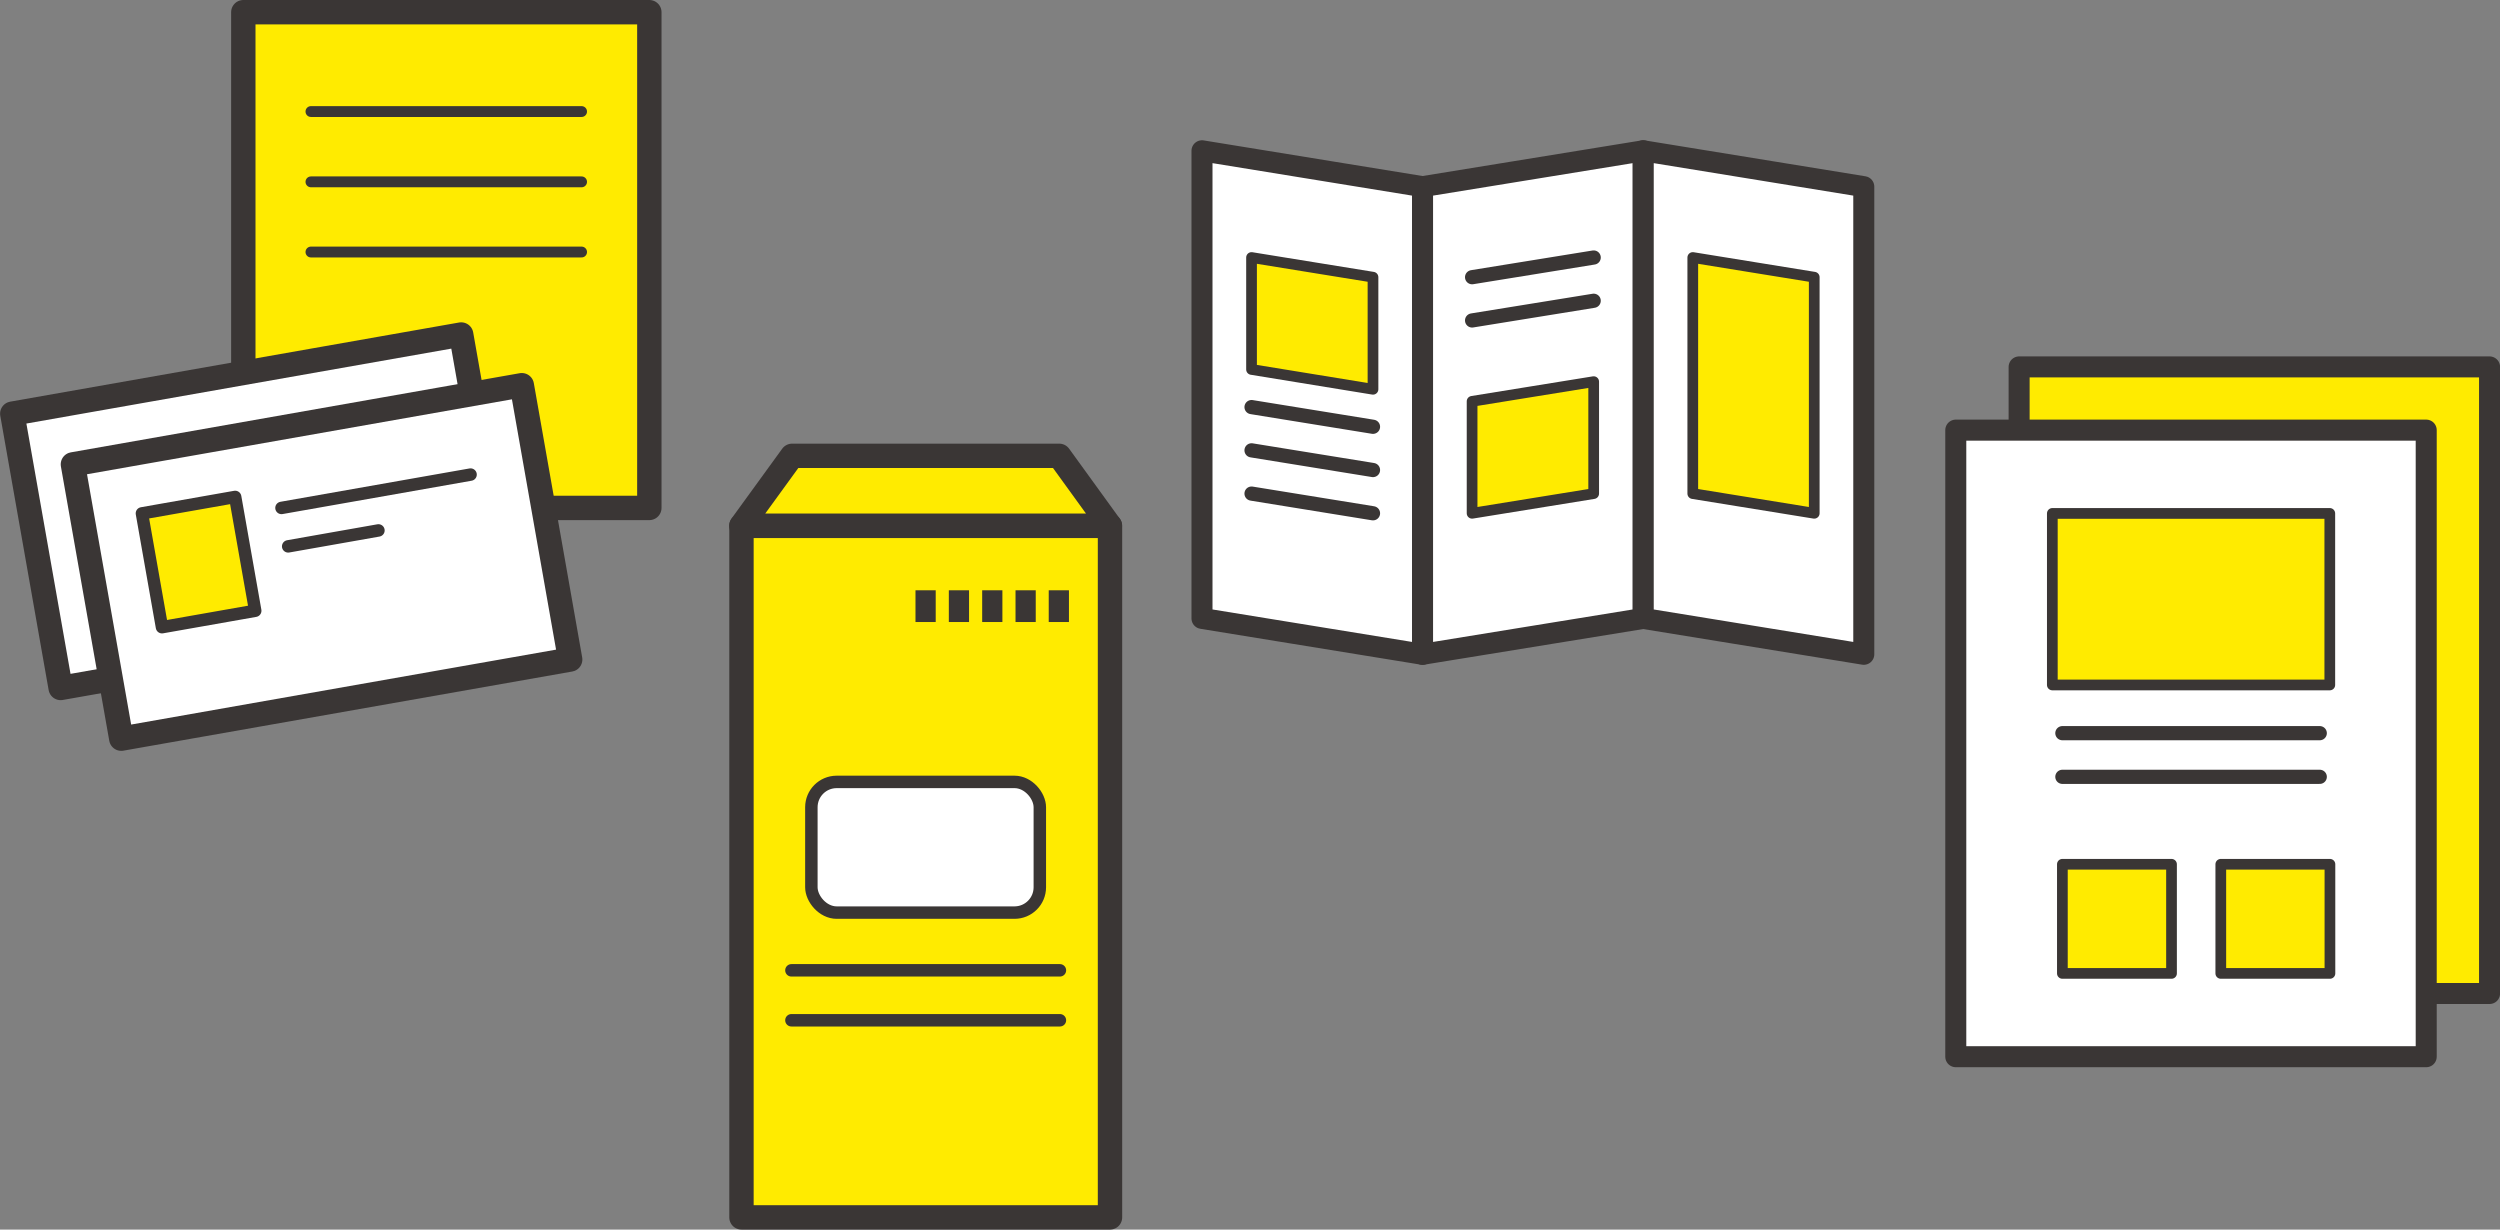 <?xml version="1.0" encoding="UTF-8"?>
<svg id="_レイヤー_1" data-name="レイヤー 1" xmlns="http://www.w3.org/2000/svg" viewBox="0 0 186.69 91.82">
  <rect x="0" y="0" width="186.69" height="91.82" fill="#808080" stroke="none"/>
  <defs>
    <style>
      .cls-1 {
        stroke-miterlimit: 10;
        stroke-width: 1.51px;
      }

      .cls-1, .cls-2, .cls-3, .cls-4, .cls-5, .cls-6, .cls-7, .cls-8, .cls-9, .cls-10 {
        stroke: #3a3635;
      }

      .cls-1, .cls-2, .cls-4, .cls-5 {
        fill: none;
      }

      .cls-2, .cls-3 {
        stroke-width: .93px;
      }

      .cls-2, .cls-3, .cls-4, .cls-5, .cls-6, .cls-7, .cls-8, .cls-9, .cls-10 {
        stroke-linecap: round;
        stroke-linejoin: round;
      }

      .cls-3, .cls-6, .cls-8, .cls-10 {
        fill: #ffeb00;
      }

      .cls-4 {
        stroke-width: .81px;
      }

      .cls-5 {
        stroke-width: 1.06px;
      }

      .cls-6, .cls-7 {
        stroke-width: 1.82px;
      }

      .cls-7, .cls-11, .cls-9 {
        fill: #fff;
      }

      .cls-11 {
        stroke-width: 0px;
      }

      .cls-8, .cls-9 {
        stroke-width: 1.57px;
      }

      .cls-10 {
        stroke-width: .8px;
      }
    </style>
  </defs>
  <rect class="cls-8" x="150.78" y="27.39" width="35.13" height="46.79" transform="translate(336.69 101.58) rotate(180)"/>
  <rect class="cls-9" x="146.06" y="32.11" width="35.13" height="46.79" transform="translate(327.24 111.02) rotate(180)"/>
  <g>
    <rect class="cls-10" x="153.26" y="38.33" width="20.72" height="12.81" transform="translate(327.24 89.48) rotate(180)"/>
    <line class="cls-5" x1="173.23" y1="54.75" x2="154.01" y2="54.75"/>
    <line class="cls-5" x1="173.23" y1="58.01" x2="154.01" y2="58.01"/>
    <rect class="cls-10" x="165.83" y="64.53" width="8.15" height="8.15" transform="translate(339.82 137.22) rotate(180)"/>
    <rect class="cls-10" x="154.01" y="64.53" width="8.15" height="8.15" transform="translate(316.17 137.22) rotate(180)"/>
  </g>
  <g>
    <g>
      <polygon class="cls-9" points="106.23 48.86 89.76 46.18 89.76 11.26 106.23 13.94 106.23 48.86"/>
      <polygon class="cls-10" points="102.53 29.07 93.46 27.59 93.46 19.23 102.53 20.7 102.53 29.07"/>
      <line class="cls-5" x1="93.46" y1="30.4" x2="102.53" y2="31.87"/>
      <line class="cls-5" x1="93.46" y1="33.63" x2="102.53" y2="35.1"/>
      <line class="cls-5" x1="93.46" y1="36.86" x2="102.53" y2="38.33"/>
    </g>
    <g>
      <polygon class="cls-9" points="122.71 46.18 106.23 48.86 106.23 13.94 122.71 11.26 122.71 46.18"/>
      <polygon class="cls-10" points="119.01 36.86 109.93 38.33 109.93 29.97 119.01 28.5 119.01 36.86"/>
      <line class="cls-5" x1="109.93" y1="20.7" x2="119.01" y2="19.23"/>
      <line class="cls-5" x1="109.93" y1="23.93" x2="119.01" y2="22.46"/>
    </g>
    <g>
      <polygon class="cls-9" points="139.18 48.86 122.71 46.18 122.71 11.26 139.18 13.94 139.18 48.86"/>
      <polygon class="cls-10" points="135.48 38.33 126.41 36.86 126.41 19.23 135.48 20.7 135.48 38.33"/>
    </g>
  </g>
  <g>
    <rect class="cls-6" x="55.36" y="39.26" width="27.52" height="51.64" transform="translate(138.25 130.17) rotate(180)"/>
    <g>
      <rect class="cls-11" x="60.59" y="58.39" width="17.06" height="9.76" rx="1.89" ry="1.89"/>
      <rect class="cls-2" x="60.59" y="58.39" width="17.06" height="9.76" rx="1.89" ry="1.89"/>
    </g>
    <line class="cls-2" x1="59.1" y1="72.46" x2="79.15" y2="72.46"/>
    <line class="cls-2" x1="59.1" y1="76.19" x2="79.15" y2="76.19"/>
    <g>
      <line class="cls-1" x1="69.12" y1="46.45" x2="69.12" y2="44.08"/>
      <line class="cls-1" x1="71.61" y1="46.45" x2="71.61" y2="44.08"/>
      <line class="cls-1" x1="74.1" y1="46.45" x2="74.1" y2="44.08"/>
      <line class="cls-1" x1="76.59" y1="46.45" x2="76.59" y2="44.08"/>
      <line class="cls-1" x1="79.07" y1="46.45" x2="79.07" y2="44.08"/>
    </g>
    <polygon class="cls-6" points="79.1 34.04 59.15 34.04 55.36 39.26 82.88 39.26 79.1 34.04"/>
  </g>
  <g>
    <g>
      <rect class="cls-6" x="18.17" y=".91" width="30.32" height="37.02"/>
      <line class="cls-4" x1="23.22" y1="8.33" x2="43.43" y2="8.33"/>
      <line class="cls-4" x1="23.22" y1="13.58" x2="43.43" y2="13.58"/>
      <line class="cls-4" x1="23.22" y1="18.82" x2="43.43" y2="18.82"/>
    </g>
    <g>
      <rect class="cls-7" x="2.46" y="27.78" width="34.04" height="20.8" transform="translate(-6.33 3.96) rotate(-10)"/>
      <rect class="cls-7" x="6.99" y="31.56" width="34.04" height="20.8" transform="translate(-6.92 4.81) rotate(-10)"/>
      <line class="cls-2" x1="21.02" y1="37.93" x2="35.14" y2="35.44"/>
      <line class="cls-2" x1="21.52" y1="40.8" x2="28.26" y2="39.61"/>
      <rect class="cls-3" x="11.29" y="37.66" width="7.07" height="8.63" transform="translate(-7.06 3.21) rotate(-10)"/>
    </g>
  </g>
</svg>